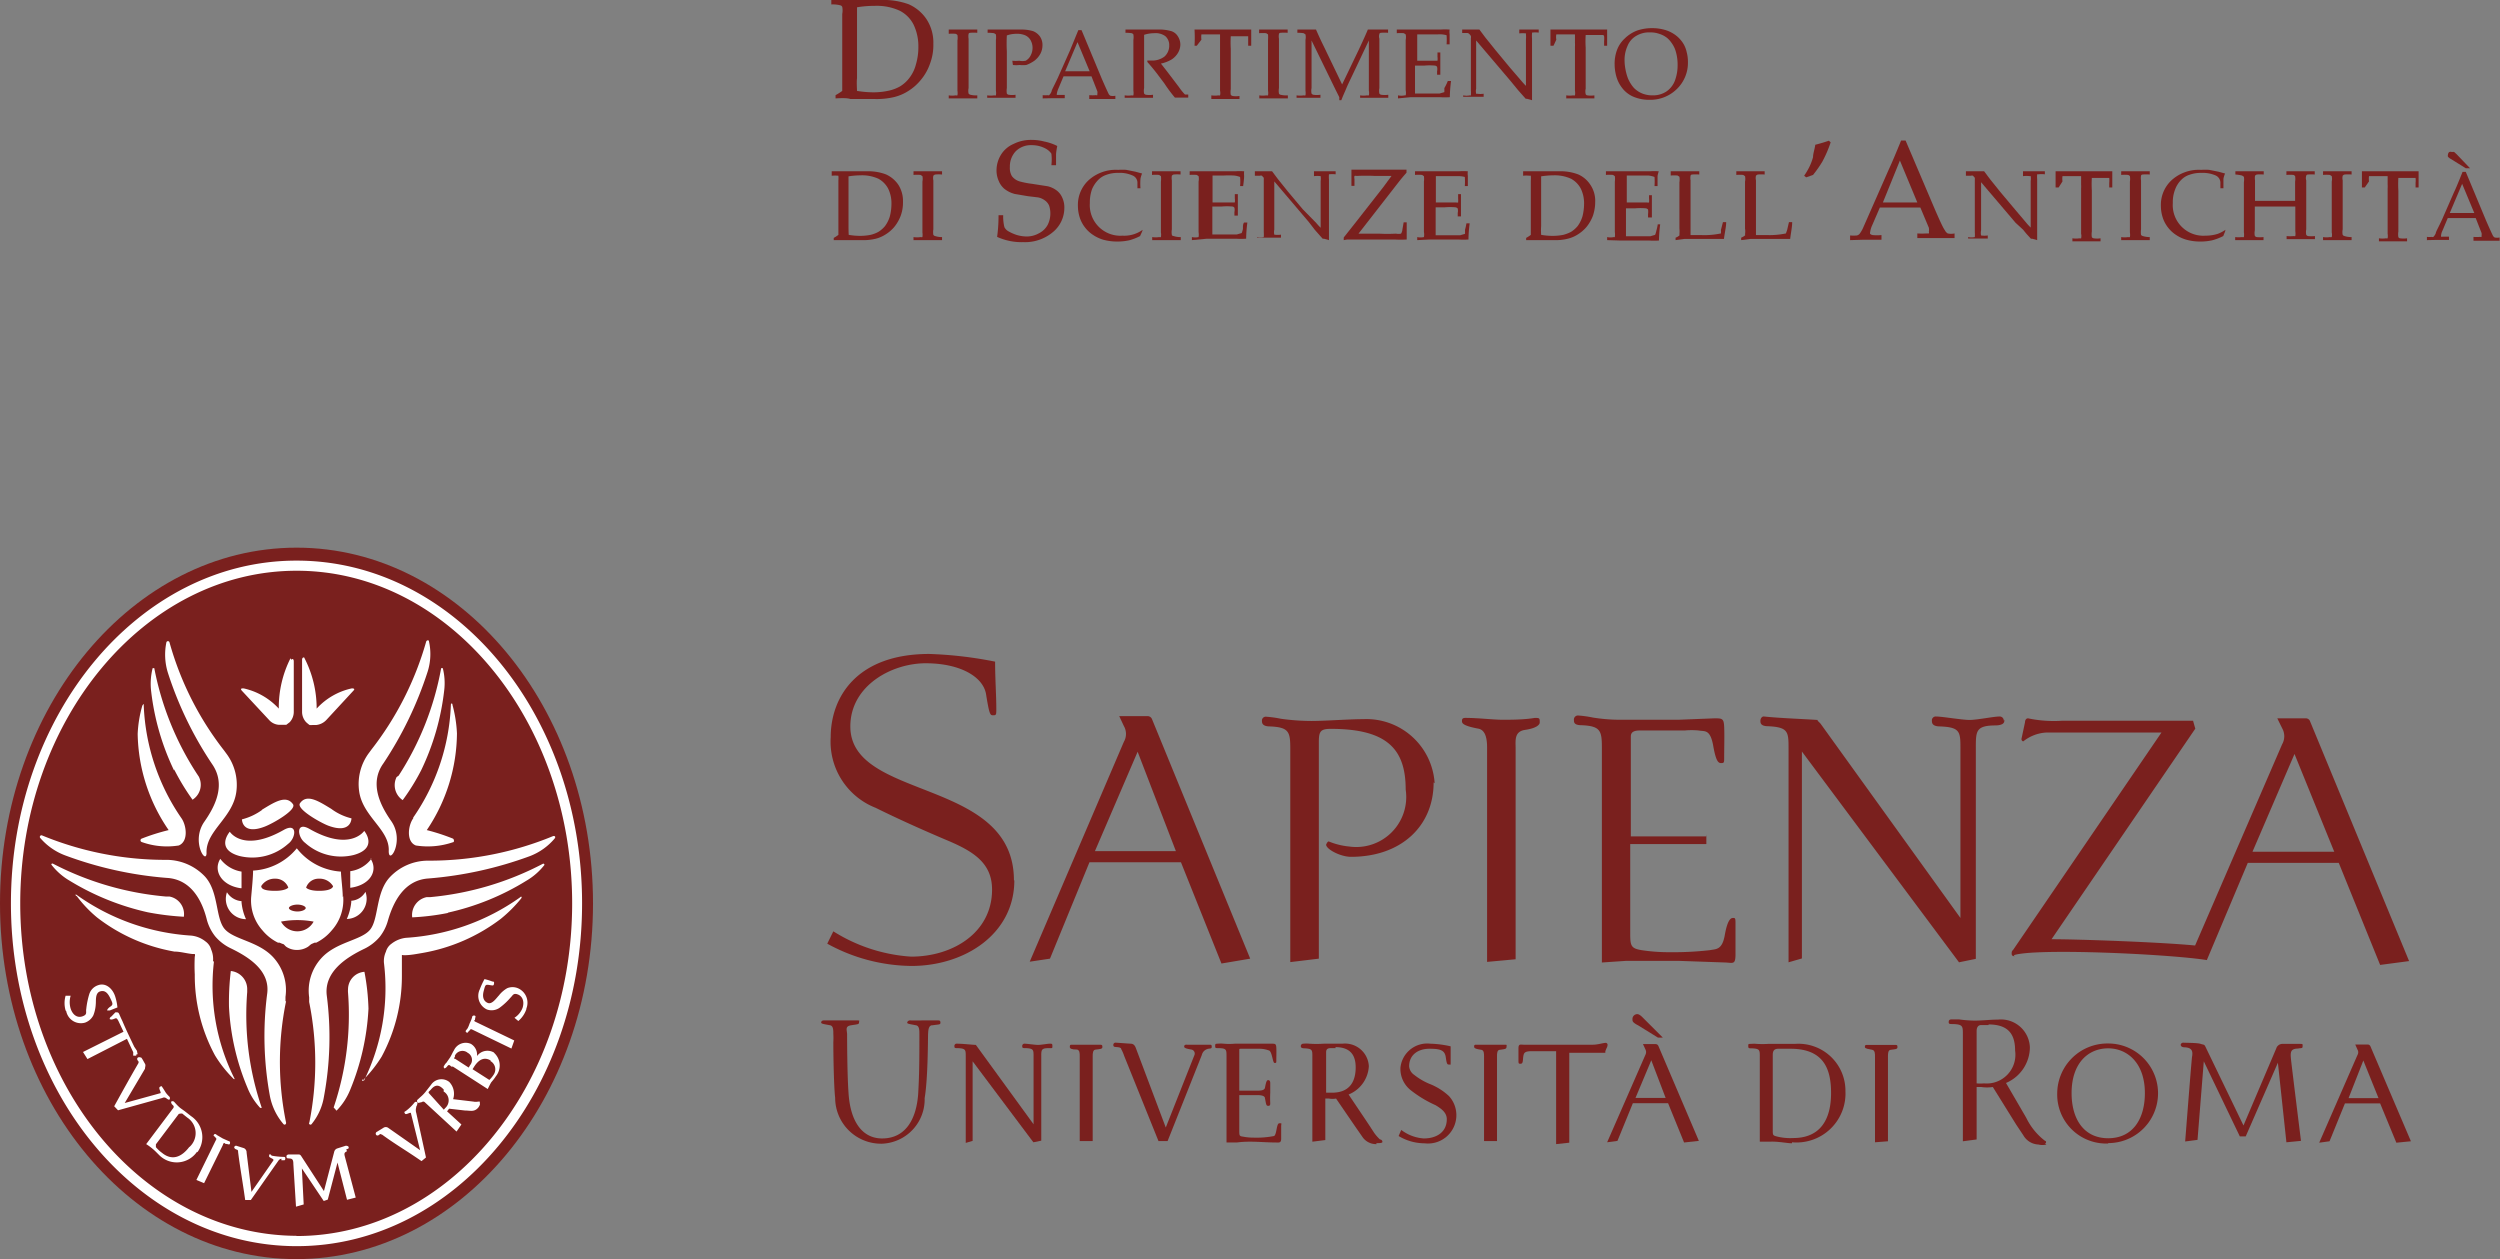 <svg xmlns="http://www.w3.org/2000/svg" viewBox="0 0 123.48 62.19"><rect x="0" y="0" width="123.48" height="62.19" fill="#808080" stroke="none"/><defs><style>.cls-1,.cls-2{fill:#7a201e;}.cls-2,.cls-3{fill-rule:evenodd;}.cls-3{fill:#fff;}</style></defs><title>Risorsa 24</title><g id="Livello_2" data-name="Livello 2"><g id="Livello_1-2" data-name="Livello 1"><path class="cls-1" d="M50.1,43.48c0,2.66-2.46,4.23-5.08,4.23a8.78,8.78,0,0,1-4.16-1.1l.3-.61A8.18,8.18,0,0,0,45,47.25c2.07,0,4-1.19,4-3.31,0-1.37-1-1.93-2.35-2.49-1.08-.46-2.29-1-3.4-1.55a3.51,3.51,0,0,1-2.22-3.49c0-1.95,1.26-4.11,4.87-4.11a19.71,19.71,0,0,1,3.25.38c0,.83.06,1.68.06,2.33,0,.28,0,.32-.15.32s-.19,0-.36-1.06c-.15-.83-1.24-1.5-2.95-1.51S42,33.87,42,35.88c0,3.68,8.08,2.52,8.08,7.6m8-1.44h-4l2.11-4.91Zm3.67,5.31L56.9,35.52a.24.24,0,0,0-.21-.15H55.28l.23.49a.78.78,0,0,1,0,.78L50.86,47.5l1-.15,1.95-4.76h4.52l2,5Zm9.06-8.71c0,2.18-1.62,3.68-4.08,3.68-.53,0-1.23-.38-1.23-.6,0,0,.06-.16.13-.16a3.48,3.48,0,0,0,1,.25A2.47,2.47,0,0,0,69.43,39c0-1.94-.85-3-3.69-3-.51,0-.6.11-.6.65v10.7l-1.41.17V37c0-.84-.05-1.08-1-1.12-.38,0-.4-.17-.4-.27a.19.19,0,0,1,.21-.21,5.49,5.49,0,0,1,.72.1,11,11,0,0,0,1.5.11c.72,0,1.86-.09,2.58-.09a3.38,3.38,0,0,1,3.52,3.17m5.19-3c0,.11-.17.28-.72.36s-.47.53-.47.93V47.38l-1.41.13V36.92c0-.42-.07-.86-.43-.93-.7-.13-.81-.25-.81-.36s0-.19.26-.17c.51,0,1.32.09,1.73.09s1.08,0,1.6-.09c.21,0,.25,0,.25.17m8.23,5.59,0,.47H80.52V46c0,.69,0,.84.56.93a8.69,8.69,0,0,0,1.38.1,15.75,15.75,0,0,0,2-.1c.3-.06.6,0,.73-.74s.29-.85.4-.85.13,0,.13.25c0,.45,0,1,0,1.53s-.11.44-.49.42l-2.29-.08c-.66,0-2.09,0-2.64,0l-1.18.08V36.94c0-.84-.06-1.08-1-1.12-.38,0-.38-.15-.38-.25a.2.2,0,0,1,.21-.23,5.49,5.49,0,0,1,.72.1,8.41,8.41,0,0,0,1.41.11c.56,0,2.16,0,2.82,0l1.77-.07c.39,0,.47,0,.49.41s0,1.1,0,1.54c0,.21,0,.26-.13.26s-.26,0-.41-.85-.43-.7-.72-.76a3.65,3.65,0,0,0-.69,0H81c-.32,0-.45.09-.45.3v4.93h3.74ZM99,35.55c0,.11,0,.26-.41.28-1,0-1,.27-1,1.12V47.36l-.83.17L89,37.12h0V47.34l-.66.19V37c0-.85,0-1.08-1-1.13-.39,0-.39-.17-.39-.27s.07-.23.19-.21c.73.08,2.09.13,2.63.17,0,.06.11.12.17.21l6.89,9.57V37c0-.85,0-1.08-1-1.12-.39,0-.41-.17-.41-.28a.19.19,0,0,1,.21-.21c.3,0,1.28.17,1.65.17s1.19-.17,1.47-.17a.2.2,0,0,1,.22.21m.54,11.63q-.15,0-.15-.12c0-.09,0-.13.07-.19l7.33-10.74h-5.67a2,2,0,0,0-1.16.44.12.12,0,0,1-.08-.15l.17-.8c0-.11.06-.19.15-.19a6.13,6.13,0,0,0,1.66.12h6.49l.11.39-7.1,10.4c1.29,0,5.32.14,7.09.31l4.3-9.94a.8.8,0,0,0,0-.79l-.24-.49h1.41a.22.22,0,0,1,.21.15l4.89,11.84-1.43.19-2.23-5.5-2-4.92-2.11,4.91L109,47.42c-1.89-.3-8.48-.6-9.54-.24m11.17-5.11h5v.55h-5Z"/><path class="cls-1" d="M88.51,56.47c-.22,0-.7-.1-1.08-.08l-.51,0V52.19c0-.32,0-.39-.37-.41-.17,0-.2,0-.2-.11s0-.11.13-.11a1.45,1.45,0,0,1,.29,0,4.6,4.6,0,0,0,.56,0l.51,0h.81a2.32,2.32,0,0,1,2.5,2.33,2.42,2.42,0,0,1-2.64,2.53m-.05-4.62h-.62c-.19,0-.28.08-.28.3v3.7c0,.26,0,.28.19.33a2.73,2.73,0,0,0,.82.08c1.35,0,1.87-.93,1.87-2.22,0-1.12-.31-2.19-2-2.19"/><path class="cls-1" d="M93.4,51.85c-.15,0-.15.2-.15.33v4.19l-.64.05V52.18c0-.14,0-.3-.14-.33s-.36-.05-.36-.13,0-.12.15-.11l.68,0,.64,0c.11,0,.14,0,.14.11s-.11.1-.32.13"/><path class="cls-1" d="M101.08,56.53a.81.81,0,0,1-.4,0,.9.9,0,0,1-.74-.45l-.36-.54-1.15-1.85a1.91,1.91,0,0,1-.57,0h-.23v2.59l-.68.09V51.09c0-.4,0-.49-.47-.51-.19,0-.23,0-.23-.1s.06-.13.14-.13l.37,0a5.9,5.9,0,0,0,.78.06c.38,0,.77-.05,1.15-.05a1.43,1.43,0,0,1,1.57,1.38,1.93,1.93,0,0,1-1.18,1.75l1,1.72a3.16,3.16,0,0,0,.93,1.14c.06,0,.07.1,0,.14Zm-2.86-5.9h-.37c-.14,0-.22.11-.22.29v2.59a1.86,1.86,0,0,0,.36,0,1.42,1.42,0,0,0,1.54-1.62c0-.78-.31-1.29-1.31-1.29"/><path class="cls-1" d="M104.13,56.48A2.42,2.42,0,0,1,101.61,54a2.48,2.48,0,0,1,2.52-2.46,2.46,2.46,0,1,1,0,4.92m0-4.68c-1,0-1.81.74-1.81,2.21,0,1.29.61,2.23,1.81,2.23s1.81-.94,1.81-2.23c0-1.5-.88-2.21-1.81-2.21"/><path class="cls-1" d="M113.53,51.79c-.41,0-.41.18-.37.56s.49,4,.49,4l-.72.07-.42-3.93-1.59,3.64-.29,0-1.78-3.71-.31,3.88-.61.08c.38-4.86.33-4.06.35-4.25s0-.38-.36-.4c-.18,0-.21-.08-.21-.13s.07-.11.14-.1.68,0,.85.06.17,0,.26.2l1.85,3.83,1.62-3.81a.32.32,0,0,1,.29-.22c.18,0,.65,0,.84,0s.17,0,.17.1,0,.11-.2.12"/><path class="cls-1" d="M118.36,56.44l-.8-1.94h-1.74l-.76,1.87-.51.07,1.89-4.33a.26.26,0,0,0,0-.27l-.11-.25h.62a.15.15,0,0,1,.13.09l2,4.69Zm-1.63-4.06L116,54.24h1.48Z"/><path class="cls-1" d="M46.05,50.64c-.2,0-.2.28-.21.43s0,2.18-.17,3.17a2.19,2.19,0,0,1-2.12,2.25,2.27,2.27,0,0,1-2.3-2.27c-.06-.49-.09-2-.09-2.74a3.65,3.65,0,0,0,0-.41c0-.19,0-.4-.16-.43-.39-.07-.44-.08-.44-.14s.06-.11.16-.1c.26,0,.6,0,.81,0s.48,0,.73,0,.17,0,.17.1-.08.09-.39.14-.21.22-.2.43c0,0,0,1.94.07,2.9.09,1.49.72,2.26,1.66,2.26,1.16,0,1.69-.95,1.78-2.19.06-1,.06-1.88.06-2.78v-.19c0-.19,0-.4-.17-.43-.38-.07-.43-.08-.43-.13s.06-.12.17-.11.51,0,.71,0,.34,0,.6,0c.11,0,.16,0,.16.11s-.07.08-.38.13"/><path class="cls-1" d="M51.79,51.77c-.36,0-.36.09-.36.41v4.16l-.39.08-3-4v3.93l-.34.1V52.18c0-.32,0-.39-.37-.41-.17,0-.19,0-.19-.1a.11.11,0,0,1,.13-.12c.28,0,.7.05.93.06l2.85,3.92V52.18c0-.32,0-.39-.36-.41-.17,0-.2,0-.2-.1a.11.11,0,0,1,.12-.12c.12,0,.51.06.66.06s.47-.06.58-.06.13,0,.13.12,0,.1-.21.1"/><path class="cls-1" d="M54.13,51.84c-.16,0-.16.2-.16.33v4.19l-.64,0V52.17c0-.14,0-.3-.13-.33-.28,0-.36-.05-.36-.13s0-.12.14-.11l.69,0,.63,0c.11,0,.15,0,.15.11s-.11.1-.32.13"/><path class="cls-1" d="M59.65,51.81a.4.4,0,0,0-.29.3l-1.69,4.25-.45,0-1.7-4.22a1.83,1.83,0,0,0-.14-.32c0-.06-.08-.09-.19-.1s-.2,0-.2-.1a.11.11,0,0,1,.13-.12l.72.05c.19,0,.24.15.29.29l1.45,3.85L59,52.1a.2.2,0,0,0-.15-.26c-.32-.05-.36-.1-.36-.14s0-.11.14-.1l.58,0,.49,0c.12,0,.15,0,.15.1s-.05.08-.23.11"/><path class="cls-1" d="M63.28,56.23c0,.2-.07.21-.24.2-.65,0-1.3-.09-1.95,0l-.51,0V52.18c0-.33,0-.4-.37-.41-.17,0-.19,0-.19-.1s0-.12.13-.12a1.45,1.45,0,0,1,.29,0,3.09,3.09,0,0,0,.55,0c.61,0,1.21,0,1.82,0,.17,0,.22,0,.23.2s0,.44,0,.6,0,.15-.09.15-.11-.52-.26-.61a1.35,1.35,0,0,0-.49-.09h-.86c-.13,0-.13,0-.13.07v2h.9c.11,0,.35,0,.37-.15.06-.31.09-.37.16-.37s.1.06.1.14,0,.34,0,.49a5,5,0,0,0,0,.5c0,.08,0,.14-.1.14s-.1-.06-.16-.37c0-.14-.23-.16-.37-.16h-.9v1.73c0,.26,0,.3.18.32a2.68,2.68,0,0,0,.54.05,4.46,4.46,0,0,0,1-.08c.14-.09.11-.63.26-.63s.09,0,.09.14,0,.38,0,.6"/><path class="cls-1" d="M68,56.51a.81.81,0,0,1-.71-.36l-.3-.43-1-1.46a1,1,0,0,1-.35,0h-.18v2.05l-.64.08V52.18c0-.31,0-.38-.37-.4-.17,0-.2-.05-.2-.1a.12.12,0,0,1,.13-.13,1.45,1.45,0,0,1,.29,0,5.23,5.23,0,0,0,.71,0c.3,0,.61,0,.92,0a1.18,1.18,0,0,1,1.31,1.11,1.6,1.6,0,0,1-1,1.4c1.08,1.61.85,1.26,1.26,1.89a2.14,2.14,0,0,0,.29.33c.06,0,.12.05.12.12s-.19.06-.31.06m-2-4.69h-.25c-.17,0-.22.08-.22.2v2l.29,0c1,0,1.17-.72,1.17-1.25s-.2-1-1-1"/><path class="cls-1" d="M70.32,56.47a2.5,2.5,0,0,1-1.24-.36l.13-.3a2.07,2.07,0,0,0,1.11.42c.65,0,1.14-.32,1.14-.95,0-.34-.29-.53-.55-.69a5.77,5.77,0,0,1-1.24-.75,1.34,1.34,0,0,1-.5-1.1,1.33,1.33,0,0,1,1.48-1.19,5,5,0,0,1,1,.13c0,.29,0,.56,0,.76s0,.14-.08.14-.11,0-.16-.36-.29-.42-.81-.42-1,.27-1,.87a.57.57,0,0,0,.25.42,3.18,3.18,0,0,0,.82.47,3,3,0,0,1,.9.58,1.4,1.4,0,0,1-1.21,2.33"/><path class="cls-1" d="M74.09,51.85c-.15,0-.15.19-.15.33v4.18l-.64,0V52.18c0-.14,0-.31-.14-.33s-.35-.05-.35-.14,0-.12.14-.11l.69,0c.16,0,.43,0,.63,0s.14,0,.14.11-.1.11-.32.14"/><path class="cls-1" d="M79.29,52l-.27,0H77.51v4.44l-.65.07V51.92c-.4,0-1.19,0-1.19,0-.35,0-.4.07-.43.25s0,.37-.13.37h0c-.09,0-.11,0-.11-.14s0-.39,0-.61.07-.2.24-.19l.71,0c.9,0,1.83,0,2.73,0,.24,0,.5-.09.62-.09a.09.09,0,0,1,.1.09c0,.12-.05.14-.11.33"/><path class="cls-2" d="M81.89,51.25h.24l-1-1c-.11-.11-.19-.16-.26-.16a.24.24,0,0,0-.24.25c0,.1,0,.16.29.31Zm-.33,1.12-.78,1.86h1.49Zm1.62,4.06-.79-1.94H80.65l-.76,1.86-.51.07,1.89-4.32a.29.29,0,0,0,0-.27l-.12-.26h.63a.15.15,0,0,1,.13.09l2,4.69Z"/><path class="cls-2" d="M14.65,27.05C6.57,27.05,0,34.93,0,44.62S6.56,62.19,14.64,62.19s14.65-7.88,14.65-17.57S22.72,27.05,14.65,27.05"/><path class="cls-3" d="M14.92,32.67c0,.55,0,2,0,2.48a.75.75,0,0,0,.2.52,1.77,1.77,0,0,0,.17.14.58.58,0,0,0,.14,0h.18a.8.8,0,0,0,.51-.25l1.34-1.45c.09-.09,0-.11-.08-.11a3.29,3.29,0,0,0-1.74,1,5.41,5.41,0,0,0-.6-2.49c0-.06-.12-.06-.12.08m-.57-.08a5.39,5.39,0,0,0-.58,2.49,3.33,3.33,0,0,0-1.74-1c-.08,0-.18,0-.09.11l1.35,1.45a.71.71,0,0,0,.49.24H14l.14,0,.17-.13a.75.75,0,0,0,.2-.53V32.67c0-.14-.08-.14-.13-.08M9.08,45.28a.88.88,0,0,0-.72-1l-.18,0A14.92,14.92,0,0,1,2.6,42.65s-.08,0-.06.06a3.13,3.13,0,0,0,.9.79A12.7,12.7,0,0,0,7.3,45.06a13.31,13.31,0,0,0,1.78.22m1.44,2.22a1.19,1.19,0,0,0-.09-.6.72.72,0,0,0-.28-.4,1.33,1.33,0,0,0-.72-.29,10.9,10.9,0,0,1-5.63-2c-.08-.06-.11,0,0,.06a6.1,6.1,0,0,0,1,1.05A8.68,8.68,0,0,0,8.61,47c.29,0,.59.09.89.12.07,0,.11,0,.12,0a.18.18,0,0,1,0,.13,8.51,8.51,0,0,0,0,.88,8.29,8.29,0,0,0,1,4,6,6,0,0,0,.88,1.12c.07.08.11.06.07,0a10.26,10.26,0,0,1-1-5.78M12.21,49c0-.06,0-.12,0-.17a.9.9,0,0,0-.81-.87h0a12.89,12.89,0,0,0-.09,1.76,11.81,11.81,0,0,0,.91,4,3.19,3.19,0,0,0,.63,1s.09,0,.08,0A14.16,14.16,0,0,1,12.21,49m1.89.46,0-.22a2.39,2.39,0,0,0-.57-1.92c-.73-.83-1.94-.89-2.42-1.42s-.29-1.86-1-2.62a2.64,2.64,0,0,0-1.84-.81h-.2a16,16,0,0,1-6-1.21.08.08,0,0,0-.09.12,3,3,0,0,0,1.24.87,18.55,18.55,0,0,0,5,1.11c1.23.06,1.77,1.14,2,2.08a2.28,2.28,0,0,0,.41.81,2.32,2.32,0,0,0,.75.58c.89.43,2,1.11,1.81,2.3a16.38,16.38,0,0,0,.14,5A3,3,0,0,0,14,55.52c.07.07.14,0,.13-.07a14.9,14.9,0,0,1,0-6M8.33,41A10.36,10.36,0,0,0,7,41.42a.09.09,0,0,0,0,.17,3.7,3.7,0,0,0,1.83.17c.49-.2.38-1,.13-1.35a10.53,10.53,0,0,1-1.86-5.56c0-.1,0-.1-.07,0a5.94,5.94,0,0,0-.23,1.4A8.61,8.61,0,0,0,8.33,41m.27-3a11.3,11.3,0,0,0,.91,1.5.88.88,0,0,0,.31-1.14l-.1-.15A14.6,14.6,0,0,1,7.62,33s-.06,0-.08,0a3.14,3.14,0,0,0-.07,1.18A12.24,12.24,0,0,0,8.6,38.06m1.87-.33c.7,1,.18,2.06-.38,2.86-.69,1,.15,2.21.11,1.49,0-1.06,1.29-1.69,1.47-2.95a2.57,2.57,0,0,0-.49-1.91l-.11-.15a15.35,15.35,0,0,1-2.7-5.35.08.08,0,0,0-.15,0,3,3,0,0,0,.07,1.5,17.92,17.92,0,0,0,2.18,4.51m9.94,2.69c-.25.34-.36,1.15.13,1.34a3.81,3.81,0,0,0,1.83-.16c.08,0,.06-.15,0-.18A10.12,10.12,0,0,0,21.08,41a8.64,8.64,0,0,0,1.49-4.78,6.49,6.49,0,0,0-.22-1.4c0-.1-.08-.1-.08,0a10.47,10.47,0,0,1-1.86,5.56m-.82-2a.89.89,0,0,0,.3,1.14,10.85,10.85,0,0,0,.92-1.49,12.28,12.28,0,0,0,1.13-3.93A3,3,0,0,0,21.87,33s-.07,0-.08,0a14.49,14.49,0,0,1-2.1,5.31Zm-.39,3.66c0,.72.81-.51.12-1.49-.56-.8-1.08-1.88-.38-2.85a18.28,18.28,0,0,0,2.18-4.52,2.88,2.88,0,0,0,.07-1.49c0-.1-.12-.07-.14,0a15.59,15.59,0,0,1-2.71,5.34l-.11.15a2.57,2.57,0,0,0-.49,1.91c.18,1.26,1.52,1.89,1.46,2.95m-4.56,19C7.13,61,1,53.67,1,44.62S7.14,28.19,14.65,28.19s13.61,7.38,13.61,16.43S22.15,61.05,14.64,61.05m0-33.36C6.87,27.69.54,35.28.54,44.62s6.32,16.92,14.1,16.93S28.75,54,28.75,44.62s-6.32-16.93-14.1-16.93M11.93,44.51a.93.93,0,0,1-.72-.44,1,1,0,0,0,.94,1.33,2.61,2.61,0,0,1-.22-.83Zm0-.64c0-.26,0-.58,0-.82a1.64,1.64,0,0,1-1.05-.63c-.36.58.05,1.31,1,1.45m5.47.69a2.76,2.76,0,0,1-.22.83,1,1,0,0,0,.92-1.34.87.87,0,0,1-.7.44Zm1-2.15a1.57,1.57,0,0,1-1.05.62c0,.25,0,.56,0,.82,1-.13,1.39-.86,1-1.44m-3-1.46c2,1.13,2.69.09,2.69.09s.72.85-.52,1.19a2.65,2.65,0,0,1-2.4-.6c-.39-.29-.47-1.09.23-.68m1.06-1a2.75,2.75,0,0,0,1,.47s0,.79-1.15.36c-.39-.15-1.6-.83-1.39-1.11.34-.48.93-.09,1.54.28M14,41c-2,1.13-2.65.08-2.65.08s-.75.86.48,1.2a2.65,2.65,0,0,0,2.4-.6c.4-.29.48-1.09-.23-.68m-1.05-1a2.91,2.91,0,0,1-1,.47s0,.79,1.12.36c.4-.15,1.6-.83,1.4-1.11-.34-.48-.93-.09-1.54.28m4,4.31c0-.34-.08-.94-.09-1.26a3,3,0,0,1-2.18-1.15A3,3,0,0,1,12.5,43c0,.32-.06.92-.09,1.26a2.21,2.21,0,0,0,.56,1.7,2.33,2.33,0,0,0,.76.6l.08,0,.14.06c.08,0,.12.1.2.15a.93.93,0,0,0,.52.15,1,1,0,0,0,.53-.15c.08-.05.12-.11.2-.15l.14-.06.08,0a2.33,2.33,0,0,0,.76-.6,2.25,2.25,0,0,0,.57-1.7M15.76,44c-.53,0-.64-.16-.64-.16a.65.65,0,0,1,.64-.44.77.77,0,0,1,.69.37s0,.23-.69.23m-1.07,2a.92.92,0,0,1-.81-.48,4.36,4.36,0,0,1,1.61,0,.91.91,0,0,1-.8.48m-1.1-2c-.71,0-.67-.18-.69-.23a.78.78,0,0,1,.7-.37.67.67,0,0,1,.64.44s-.12.16-.65.16m1.1.68c.23,0,.41.09.41.17s-.18.17-.41.17-.42-.09-.42-.17.19-.17.42-.17m7.42.4A12.45,12.45,0,0,0,26,43.5a3.13,3.13,0,0,0,.9-.79,0,0,0,0,0-.06-.06,14.92,14.92,0,0,1-5.58,1.66l-.18,0a.9.9,0,0,0-.72,1,11.86,11.86,0,0,0,1.78-.22m-4.24,8.22c-.05.09,0,.11.07,0a6.39,6.39,0,0,0,.88-1.12,8.38,8.38,0,0,0,1-4c0-.29,0-.59,0-.88,0-.06,0-.11,0-.13s.05,0,.12,0c.3,0,.59-.06.89-.11a8.91,8.91,0,0,0,3.88-1.69,6.93,6.93,0,0,0,1-1c.06-.09,0-.12-.05-.06a10.89,10.89,0,0,1-5.63,2,1.41,1.41,0,0,0-.72.29.72.72,0,0,0-.28.4,1.09,1.09,0,0,0-.09.6,10.34,10.34,0,0,1-1,5.78m-1.38,1.43s0,.07.07,0a3.17,3.17,0,0,0,.64-1,12.09,12.09,0,0,0,.9-4A11.28,11.28,0,0,0,18,48h0a.87.87,0,0,0-.81.86,1,1,0,0,0,0,.17,14.32,14.32,0,0,1-.71,5.67m-1.21.74a.07.07,0,0,0,.13.07A2.86,2.86,0,0,0,16,54.17a16,16,0,0,0,.14-5C16,48,17.1,47.29,18,46.86a2.32,2.32,0,0,0,.75-.58,2.28,2.28,0,0,0,.41-.81c.27-.94.81-2,2-2.08a18.82,18.82,0,0,0,5-1.1,3,3,0,0,0,1.24-.88c.06-.08,0-.14-.09-.11a16,16,0,0,1-6,1.21h-.2a2.59,2.59,0,0,0-1.84.8c-.73.76-.55,2.09-1,2.62s-1.69.59-2.42,1.42a2.38,2.38,0,0,0-.58,1.91l0,.23a15.09,15.09,0,0,1,0,6m8.43-1.08s-.05,0-.08,0a.63.63,0,0,1-.24,0l-1-.12a.84.84,0,0,0-.19-.85.62.62,0,0,0-.9.14l-.29.37a2,2,0,0,1-.25.25l-.12.11a.09.09,0,0,0,0,.14c.05.05.09,0,.15,0s.12-.09.21,0l1.56,1.44.24-.35-.71-.65,0,0a1.13,1.13,0,0,0,.1-.13l.78.09c.26,0,.46.09.66-.14.05-.06.11-.18.08-.2m-1.79-.6a.51.51,0,0,1,.08.82l-.07.08L21.19,54a.06.06,0,0,1,0-.09l.09-.09c.24-.29.43-.23.64,0M3.24,49.91a1.32,1.32,0,0,1,0-.73l.25,0a1.12,1.12,0,0,0,0,.64c.1.3.32.47.58.38s.16-.2.19-.36a3.89,3.89,0,0,1,.15-.74.68.68,0,0,1,.44-.44c.36-.13.71.15.84.56a2.52,2.52,0,0,1,.11.54l-.38.15s-.1,0-.12,0,0-.09.15-.19.12-.16,0-.41-.26-.42-.51-.34-.19.47-.21.63a1.75,1.75,0,0,1-.12.55.74.74,0,0,1-.41.36.74.74,0,0,1-.93-.57m3.47,2.2H6.58l0-.17-.31-.66-1.95,1-.22-.35,2-1-.25-.53c-.1-.2-.13-.13-.26-.09s-.13,0-.16,0,0-.1.07-.13L5.7,50c.12,0,.15,0,.19.09s.08.19.15.33c.18.43.39.86.59,1.28l.14.21a.21.21,0,0,1,0,.06.09.09,0,0,1,0,.12H6.71m1.48,2.14a.17.17,0,0,0-.17,0l-2.19.61-.19-.2c.47-.85.78-1.41,1.18-2.1,0,0,.06-.08,0-.14s-.06-.14,0-.17.1,0,.14,0,.15.23.2.31,0,.17,0,.25l-1,1.69L7.9,54c.12,0-.11-.25,0-.32s.09,0,.14.05l.15.24a1.45,1.45,0,0,0,.17.19.11.11,0,0,1,0,.16s-.06,0-.15-.08m1.54,2.67a1.25,1.25,0,0,0-.31-1.78l-.32-.25-.21-.15a1.88,1.88,0,0,1-.2-.19l-.11-.12a.11.11,0,0,0-.15,0s0,.09.07.15.09.11,0,.21l-1.3,1.73a2.84,2.84,0,0,1,.47.37l.18.18a1.22,1.22,0,0,0,1.86-.17m-.38-.24c-.38.5-.85.7-1.35.29a1.68,1.68,0,0,1-.3-.28c0-.06,0-.06,0-.14l1.13-1.5C8.9,55,8.93,55,9,55l.25.2a.92.92,0,0,1,.11,1.45m1.74-.19c-.05,0-.07,0-.09.09l-.93,1.89-.38-.16.94-1.92c.07-.13.06-.1,0-.18s-.11-.06-.08-.12.08-.07.15,0l.29.17.29.13c.07,0,.09.08.06.14s-.08,0-.21,0m2.76.73a.24.24,0,0,0-.15.1l-1.36,1.94-.28,0c-.14-1-.25-1.57-.35-2.37,0-.06,0-.1-.07-.12s-.13-.07-.12-.12a.09.09,0,0,1,.13-.06l.35.11a.23.23,0,0,1,.13.22l.24,1.94,1.08-1.55c.06-.1-.24-.12-.21-.24s.06-.07.13,0a3.55,3.55,0,0,0,.57.06c.07,0,.11,0,.1.1s-.06.06-.19.07m3.24-.45c-.14.07-.15.11-.1.29l.53,2-.43.11-.47-1.84-.48,1.83-.2.07-1.08-1.61L15,59.49l-.38.11-.13-2.1c0-.22-.05-.27-.18-.28s-.15,0-.16-.09.07-.1.1-.11h.47c.07,0,.11,0,.17.1L16,58.83l.51-1.95a.23.23,0,0,1,.16-.16l.41-.13s.13,0,.14.07,0,.07-.12.11m3.46-2.08a.46.46,0,0,0,0,.28l.48,2.2-.22.18c-.78-.54-1.31-.84-1.95-1.31-.05,0-.07-.06-.13,0s-.14.06-.17,0a.1.1,0,0,1,.05-.14l.31-.19a.21.21,0,0,1,.25,0l1.57,1.1L20.3,55c0-.12-.24.1-.3,0s0-.09.05-.13a2.32,2.32,0,0,0,.42-.41.09.09,0,0,1,.15,0s0,.11-.07.22M24.42,52a.64.64,0,0,0-.86.16.62.62,0,0,0-.3-.6.64.64,0,0,0-.84.32c-.07.11-.12.24-.19.35l-.18.26a.41.41,0,0,0-.1.13.1.1,0,0,0,0,.15s.06,0,.13-.09.1-.11.21,0l.08,0,1.72,1.11s.14-.29.18-.34.14-.16.22-.29a.84.84,0,0,0-.1-1.17m-1.31,0a.4.4,0,0,1,.14.62l-.07.12-.68-.44c-.05,0-.07,0,0-.09l0-.06a.41.41,0,0,1,.62-.15m1.12.41a.47.47,0,0,1,.18.67,1.44,1.44,0,0,1-.22.27s0,0,0,0l-.83-.53.07-.11c.27-.43.56-.49.84-.31m-.83-2c0,.06.05.07.09.09l1.89.91-.14.4-1.92-.93c-.12-.06-.1,0-.17.06s-.06.11-.12.08-.07-.08,0-.15.12-.23.15-.31a1.7,1.7,0,0,0,.12-.3c0-.07.08-.1.14-.07s0,.08,0,.22M26,49.84a1.31,1.31,0,0,1-.4.59l-.19-.16a1,1,0,0,0,.4-.49c.1-.31,0-.57-.23-.66s-.25.05-.37.16a3.17,3.17,0,0,1-.54.5.69.69,0,0,1-.62.08.74.74,0,0,1-.35-1,3.94,3.94,0,0,1,.23-.5,2.66,2.66,0,0,1,.39.12c.05,0,.1,0,.08.11s-.05.09-.24.06-.19,0-.27.3,0,.51.21.59.43-.26.54-.37a1.42,1.42,0,0,1,.41-.36.69.69,0,0,1,.53,0,.78.78,0,0,1,.42,1"/><path class="cls-1" d="M41.27,4.86V4.7a2.75,2.75,0,0,0,.33-.21c0-.15,0-.37,0-.64,0-.47,0-.8,0-1V1.48c0-.23,0-.49,0-.79a.93.93,0,0,0,0-.35.16.16,0,0,0-.07-.07,1.46,1.46,0,0,0-.47-.05V0l.89,0,.8,0h.78a3.61,3.61,0,0,1,1.35.21,2.06,2.06,0,0,1,.87.72,2.1,2.1,0,0,1,.35,1.23,2.61,2.61,0,0,1-.17,1,2.54,2.54,0,0,1-.45.79,2.52,2.52,0,0,1-.61.54,2.33,2.33,0,0,1-.69.3,3.72,3.72,0,0,1-1,.1H42C41.86,4.84,41.62,4.84,41.27,4.86Zm1.06-.37a5.07,5.07,0,0,0,.8.07,3.48,3.48,0,0,0,.76-.08,2,2,0,0,0,.56-.21,1.66,1.66,0,0,0,.45-.4,1.86,1.86,0,0,0,.34-.69,3,3,0,0,0,.12-.86,2.47,2.47,0,0,0-.23-1.09,1.56,1.56,0,0,0-.69-.7A2.7,2.7,0,0,0,43.19.29a5.07,5.07,0,0,0-.86.07c0,.11,0,.31,0,.59V3.87C42.31,4,42.32,4.24,42.33,4.49Z"/><path class="cls-1" d="M48.27,4.71v.15l-.67,0-.74,0V4.71a1.06,1.06,0,0,0,.34,0,.19.19,0,0,0,.09,0,.67.67,0,0,0,0-.23V2a.82.82,0,0,0,0-.27.23.23,0,0,0-.09-.06,1.84,1.84,0,0,0-.34,0V1.46l.7,0,.71,0v.16a2,2,0,0,0-.35,0s-.07,0-.08.06a.67.67,0,0,0,0,.23s0,.26,0,.68V3.72c0,.21,0,.43,0,.63a.67.67,0,0,0,0,.27.15.15,0,0,0,.09.06A1.14,1.14,0,0,0,48.27,4.71Z"/><path class="cls-1" d="M48.78,1.62V1.46l.76,0h.89a1.93,1.93,0,0,1,.6.08.76.76,0,0,1,.34.27.74.74,0,0,1,.12.42.92.92,0,0,1-.1.42,1.1,1.1,0,0,1-.3.35,1.71,1.71,0,0,1-.4.21,1.66,1.66,0,0,1-.33,0,1.35,1.35,0,0,1-.33,0L50,3a1.69,1.69,0,0,0,.34,0A.81.81,0,0,0,50.66,3a.6.6,0,0,0,.25-.27A.8.8,0,0,0,51,2.34.78.78,0,0,0,50.91,2a.57.57,0,0,0-.26-.25,1,1,0,0,0-.44-.08,1.42,1.42,0,0,0-.48.08,7.42,7.42,0,0,0,0,.79V3.72c0,.21,0,.43,0,.63a.82.82,0,0,0,0,.27.12.12,0,0,0,.09.06,1.06,1.06,0,0,0,.34,0v.15l-.65,0-.75,0V4.71a1.19,1.19,0,0,0,.35,0,.12.12,0,0,0,.08,0,.67.67,0,0,0,0-.23s0-.26,0-.68V2.61c0-.22,0-.43,0-.64a1,1,0,0,0,0-.27l-.09-.06A2,2,0,0,0,48.78,1.62Z"/><path class="cls-1" d="M51.5,4.86V4.7a1,1,0,0,0,.24,0,.1.1,0,0,0,.08,0,.5.5,0,0,0,.12-.19c0-.06.13-.28.31-.67l.6-1.35.41-1h.16l1,2.4c.17.39.28.63.33.73a.22.22,0,0,0,.1.11.62.62,0,0,0,.24,0v.16l-.52,0-.77,0V4.7a1.78,1.78,0,0,0,.33,0,.09.09,0,0,0,.07,0s0,0,0-.06a.39.39,0,0,0,0-.13l-.29-.74H52.53l-.26.62a.93.93,0,0,0-.07.24.14.14,0,0,0,0,.06l.08,0,.31,0v.16l-.6,0Zm1.11-1.34h1.21l-.6-1.44Z"/><path class="cls-1" d="M55.59,1.62V1.46h1.6a2.12,2.12,0,0,1,.67.08.59.59,0,0,1,.32.26.75.75,0,0,1,.12.4.83.83,0,0,1-.11.4,1,1,0,0,1-.31.33,1.69,1.69,0,0,1-.54.21l.29.37.6.79a2.72,2.72,0,0,0,.3.37l0,0h.16v.15h-.66a7.34,7.34,0,0,1-.52-.7l-.36-.48c-.17-.22-.33-.41-.48-.58l0-.07h.19a1,1,0,0,0,.66-.2.72.72,0,0,0,.23-.55.58.58,0,0,0-.2-.46A.82.82,0,0,0,57,1.64a1.62,1.62,0,0,0-.49.08c0,.08,0,.16,0,.24s0,.25,0,.7V3.72c0,.21,0,.43,0,.63a.67.67,0,0,0,0,.27.15.15,0,0,0,.09.06,1.14,1.14,0,0,0,.35,0v.15l-.63,0-.77,0V4.71a1.19,1.19,0,0,0,.35,0,.12.12,0,0,0,.08,0,.67.67,0,0,0,0-.23s0-.26,0-.68V2.61c0-.22,0-.43,0-.64a.82.82,0,0,0,0-.27.18.18,0,0,0-.08-.06A2,2,0,0,0,55.59,1.62Z"/><path class="cls-1" d="M59.11,2.26H59a7,7,0,0,0,0-.8l.82,0h.61l.75,0,.62,0c0,.18,0,.45,0,.8h-.15l0-.23c0-.14,0-.22,0-.24s0,0,0,0l0,0-.24,0h-.62a5.36,5.36,0,0,0,0,.62v2a.82.82,0,0,0,0,.27.15.15,0,0,0,.09.06,1.06,1.06,0,0,0,.34,0v.15l-.64,0-.75,0V4.71a1.14,1.14,0,0,0,.35,0,.12.12,0,0,0,.08,0,.49.49,0,0,0,0-.23s0-.26,0-.68V2.1l0-.4h-.36l-.49,0-.07,0a1,1,0,0,0,0,.26Z"/><path class="cls-1" d="M63.61,4.71v.15l-.67,0-.74,0V4.71a1.19,1.19,0,0,0,.35,0,.12.12,0,0,0,.08,0,.67.67,0,0,0,0-.23s0-.26,0-.68V2.61c0-.22,0-.43,0-.64a1.66,1.66,0,0,0,0-.27l-.09-.06a2,2,0,0,0-.35,0V1.46l.71,0,.7,0v.16a2.08,2.08,0,0,0-.35,0s-.07,0-.08.06a.67.67,0,0,0,0,.23s0,.26,0,.68V3.72c0,.21,0,.43,0,.63a.82.82,0,0,0,0,.27.1.1,0,0,0,.08.06A1.19,1.19,0,0,0,63.61,4.71Z"/><path class="cls-1" d="M64.08,1.62V1.46H65q.21.48.39.84l.9,1.87.82-1.71c.22-.47.37-.8.45-1h1v.16a2,2,0,0,0-.35,0s-.07,0-.08.06a.38.38,0,0,0,0,.23s0,.26,0,.68V3.72c0,.21,0,.43,0,.63a.67.67,0,0,0,0,.27.15.15,0,0,0,.09.06,1.14,1.14,0,0,0,.35,0v.15l-.69,0-.7,0V4.71a1.06,1.06,0,0,0,.34,0,.19.19,0,0,0,.09,0,.53.53,0,0,0,0-.23s0-.26,0-.68V2l-.82,1.73c-.13.27-.23.48-.3.65s-.14.31-.24.57h-.1c0-.06,0-.11,0-.15l-.17-.34L64.78,2V3.72c0,.21,0,.43,0,.63a.67.67,0,0,0,0,.27.15.15,0,0,0,.09.06,1.14,1.14,0,0,0,.35,0v.15l-.58,0-.6,0V4.71a1.14,1.14,0,0,0,.35,0,.19.19,0,0,0,.09,0,.77.77,0,0,0,0-.23s0-.26,0-.68V2.61c0-.22,0-.43,0-.64a.67.67,0,0,0,0-.27l-.09-.06A2,2,0,0,0,64.08,1.62Z"/><path class="cls-1" d="M69.05,4.86V4.71a.79.79,0,0,0,.33,0s0,0,.05,0a.62.62,0,0,0,0-.25c0-.21,0-.39,0-.55V2.61c0-.22,0-.43,0-.64a.67.67,0,0,0,0-.27l-.09-.06a2,2,0,0,0-.35,0V1.46l.69,0h1.47a3.19,3.19,0,0,1,.45,0,.8.8,0,0,0,0,.23s0,.18,0,.5h-.15a3.19,3.19,0,0,0,0-.45A1.23,1.23,0,0,0,71,1.7l-.53,0H70c0,.18,0,.35,0,.5V3h.51l.49,0A.19.19,0,0,0,71,3a.71.71,0,0,0,0-.2V2.59h.14v1.1h-.16V3.52a.51.51,0,0,0,0-.22.15.15,0,0,0-.11-.06,2.87,2.87,0,0,0-.52,0l-.46,0c0,.16,0,.39,0,.71s0,.52,0,.67c.23,0,.49,0,.77,0l.44,0,.24-.07s0-.11,0-.2A2.42,2.42,0,0,0,71.51,4h.16a6.71,6.71,0,0,0-.06.8,3.63,3.63,0,0,1-.5,0l-1.43,0Z"/><path class="cls-1" d="M72.27,4.86V4.71a.79.79,0,0,0,.33,0,.07.07,0,0,0,.05,0,1.62,1.62,0,0,0,0-.25c0-.21,0-.39,0-.55V1.88a.22.22,0,0,0,0-.1.31.31,0,0,0-.08-.1.14.14,0,0,0-.1-.05l-.25,0V1.46h.85l.3.4.49.61.72.87.56.65a3.22,3.22,0,0,0,.23.25V2.49c0-.15,0-.34,0-.55a1.43,1.43,0,0,0,0-.24.08.08,0,0,0,0-.05,1.41,1.41,0,0,0-.33,0V1.46H76v.15a1.41,1.41,0,0,0-.33,0l0,.05a1.44,1.44,0,0,0,0,.25c0,.21,0,.39,0,.54V3.64c0,.24,0,.67,0,1.31l-.25-.07-.06,0s0,0,0,0l-.09-.1-.3-.34L74.61,4l-1.7-2V3.83c0,.16,0,.34,0,.55a.58.58,0,0,0,0,.25.08.08,0,0,0,.05,0,1.08,1.08,0,0,0,.32,0v.15H72.27Z"/><path class="cls-1" d="M76.73,2.26h-.15c0-.39,0-.65,0-.8l.82,0H78l.76,0,.62,0c0,.18,0,.45,0,.8h-.15l0-.23a1.14,1.14,0,0,0,0-.24.07.07,0,0,0-.06-.06l-.24,0h-.61a5,5,0,0,0,0,.62v1.4c0,.21,0,.43,0,.63a.61.61,0,0,0,0,.27.1.1,0,0,0,.08.06,1.14,1.14,0,0,0,.35,0v.15l-.64,0-.75,0V4.71a1.19,1.19,0,0,0,.35,0,.12.12,0,0,0,.08,0,.67.67,0,0,0,0-.23s0-.26,0-.68V2.32a1.77,1.77,0,0,0,0-.22V1.7h-.36l-.49,0-.07,0a.7.7,0,0,0,0,.26Z"/><path class="cls-1" d="M79.75,3.19a1.94,1.94,0,0,1,.11-.7,1.46,1.46,0,0,1,.38-.58,1.79,1.79,0,0,1,.59-.39,2.24,2.24,0,0,1,.76-.13,2.27,2.27,0,0,1,.72.11,1.67,1.67,0,0,1,.53.3,1.53,1.53,0,0,1,.33.4,1.42,1.42,0,0,1,.14.38,1.84,1.84,0,0,1,.06.47,1.8,1.8,0,0,1-.55,1.35,1.87,1.87,0,0,1-1.36.53,2,2,0,0,1-.7-.12,1.39,1.39,0,0,1-.55-.36,1.65,1.65,0,0,1-.35-.59A2.24,2.24,0,0,1,79.75,3.19Zm.49-.2a2.49,2.49,0,0,0,.05.46,2.49,2.49,0,0,0,.11.4,1.69,1.69,0,0,0,.3.49,1.24,1.24,0,0,0,.42.28,1.35,1.35,0,0,0,.5.09,1.2,1.2,0,0,0,.67-.18A1.13,1.13,0,0,0,82.72,4a2.14,2.14,0,0,0,.14-.79,2.28,2.28,0,0,0-.1-.7,1.27,1.27,0,0,0-.17-.35,1.31,1.31,0,0,0-.24-.28,1.18,1.18,0,0,0-.37-.2,1.33,1.33,0,0,0-.49-.08,1.22,1.22,0,0,0-.67.17,1,1,0,0,0-.43.49A1.7,1.7,0,0,0,80.24,3Z"/><path class="cls-1" d="M41.18,11.86v-.11a1.53,1.53,0,0,0,.23-.15q0-.15,0-.45c0-.33,0-.55,0-.68v-1c0-.15,0-.34,0-.55a1.43,1.43,0,0,0,0-.24.12.12,0,0,0,0,0,1.6,1.6,0,0,0-.33,0V8.46l.62,0h1.11a2.46,2.46,0,0,1,.94.15,1.46,1.46,0,0,1,.61.5,1.48,1.48,0,0,1,.24.86,1.9,1.9,0,0,1-.11.68,2,2,0,0,1-.32.56,1.81,1.81,0,0,1-.43.37,1.67,1.67,0,0,1-.48.21,2.6,2.6,0,0,1-.7.07h-.82Zm.74-.26a3.33,3.33,0,0,0,.56.05A2.73,2.73,0,0,0,43,11.6a1.59,1.59,0,0,0,.39-.15,1.37,1.37,0,0,0,.32-.28,1.54,1.54,0,0,0,.24-.48,2.47,2.47,0,0,0,.08-.6,1.65,1.65,0,0,0-.16-.77,1.19,1.19,0,0,0-.48-.49,1.94,1.94,0,0,0-.88-.17,4,4,0,0,0-.6.05c0,.08,0,.21,0,.41v2.05C41.91,11.28,41.91,11.43,41.92,11.6Z"/><path class="cls-1" d="M46.53,11.71v.15l-.67,0-.74,0v-.15a1.14,1.14,0,0,0,.35,0,.19.19,0,0,0,.09,0,.77.77,0,0,0,0-.23s0-.26,0-.68V9.61c0-.22,0-.43,0-.64a.67.67,0,0,0,0-.27l-.09-.06a2,2,0,0,0-.35,0V8.46l.71,0,.7,0v.16a1.84,1.84,0,0,0-.34,0,.2.2,0,0,0-.09.06.53.53,0,0,0,0,.23s0,.26,0,.68v1.74a.82.82,0,0,0,0,.27.15.15,0,0,0,.09.06A1.06,1.06,0,0,0,46.53,11.71Z"/><path class="cls-1" d="M49.25,11.7a7.79,7.79,0,0,0,.07-1.07h.23a2.15,2.15,0,0,0,.06.59.49.49,0,0,0,.19.2,2.21,2.21,0,0,0,.4.18,1.73,1.73,0,0,0,.49.08,1.23,1.23,0,0,0,.63-.16,1,1,0,0,0,.43-.42,1.26,1.26,0,0,0,.07-.94.61.61,0,0,0-.21-.26.82.82,0,0,0-.34-.15l-.5-.06-.65-.11a1.39,1.39,0,0,1-.52-.26,1,1,0,0,1-.27-.38,1.27,1.27,0,0,1-.11-.52,1.48,1.48,0,0,1,.21-.76,1.36,1.36,0,0,1,.63-.55,1.91,1.91,0,0,1,.89-.2,2.47,2.47,0,0,1,.63.08,2.54,2.54,0,0,1,.64.22,3.55,3.55,0,0,0-.06.4c0,.13,0,.31,0,.55h-.23a2.44,2.44,0,0,0,0-.57.81.81,0,0,0-.23-.22,1.42,1.42,0,0,0-.74-.2,1.06,1.06,0,0,0-.79.3,1.09,1.09,0,0,0-.29.78.79.79,0,0,0,.1.45.75.75,0,0,0,.38.26,4.23,4.23,0,0,0,.62.12l.77.12a1.21,1.21,0,0,1,.47.23.89.89,0,0,1,.25.34,1.12,1.12,0,0,1,.1.5,1.55,1.55,0,0,1-.56,1.19,2.14,2.14,0,0,1-1.46.5A2.91,2.91,0,0,1,49.25,11.7Z"/><path class="cls-1" d="M56.41,11.44l-.1.22a2.61,2.61,0,0,1-.54.21,2.74,2.74,0,0,1-.59.06,2.61,2.61,0,0,1-.69-.09,1.88,1.88,0,0,1-.55-.27,1.6,1.6,0,0,1-.39-.39,1.58,1.58,0,0,1-.23-.47,1.92,1.92,0,0,1-.08-.55,1.66,1.66,0,0,1,.53-1.26,2,2,0,0,1,1.46-.51,2.5,2.5,0,0,1,.4,0l.45.09.33.09a1.29,1.29,0,0,0-.08.26,3,3,0,0,0,0,.47h-.15V9a.39.39,0,0,0-.26-.34,1.52,1.52,0,0,0-.69-.12,1.59,1.59,0,0,0-.57.09,1,1,0,0,0-.42.26,1.48,1.48,0,0,0-.3.45,1.92,1.92,0,0,0-.11.69,1.51,1.51,0,0,0,1.61,1.61,1.56,1.56,0,0,0,1-.29Z"/><path class="cls-1" d="M58.32,11.71v.15l-.67,0-.74,0v-.15a1.19,1.19,0,0,0,.35,0,.12.12,0,0,0,.08,0,.67.67,0,0,0,0-.23s0-.26,0-.68V9.61c0-.22,0-.43,0-.64a1,1,0,0,0,0-.27l-.09-.06a2,2,0,0,0-.35,0V8.46l.71,0,.7,0v.16a1.84,1.84,0,0,0-.34,0,.16.16,0,0,0-.09.06.67.67,0,0,0,0,.23s0,.26,0,.68v1.11c0,.21,0,.43,0,.63a.82.82,0,0,0,0,.27s0,.05.09.06A1.06,1.06,0,0,0,58.32,11.71Z"/><path class="cls-1" d="M58.87,11.86v-.15a.79.79,0,0,0,.33,0s0,0,0,0a.77.77,0,0,0,0-.25c0-.21,0-.39,0-.55V9.61c0-.22,0-.43,0-.64a.67.67,0,0,0,0-.27l-.09-.06a2,2,0,0,0-.35,0V8.46l.69,0H61a3.19,3.19,0,0,1,.45,0,1.39,1.39,0,0,0,0,.23s0,.18-.05.5h-.15a2.17,2.17,0,0,0,0-.45,1.23,1.23,0,0,0-.29-.07,4.71,4.71,0,0,0-.53,0h-.54c0,.18,0,.35,0,.5V10h.52l.48,0c.05,0,.09,0,.1,0a.71.71,0,0,0,0-.2V9.59h.15v0l0,.5,0,.56h-.17v-.17a.51.51,0,0,0,0-.22.14.14,0,0,0-.1-.06,3.08,3.08,0,0,0-.53,0l-.46,0c0,.16,0,.39,0,.71s0,.52,0,.67c.23,0,.49,0,.77,0l.44,0,.24-.07a1.24,1.24,0,0,0,.06-.2c0-.14,0-.25.06-.32h.16a6.71,6.71,0,0,0-.06.8,3.53,3.53,0,0,1-.5,0l-1.43,0Z"/><path class="cls-1" d="M62.09,11.86v-.15a.79.79,0,0,0,.33,0,.07.07,0,0,0,0,0,1.62,1.62,0,0,0,0-.25c0-.21,0-.39,0-.55V8.88a.77.77,0,0,0,0-.1l-.09-.1a.14.14,0,0,0-.1,0l-.25,0V8.46h.85l.3.4.49.61.73.87L65,11a3.22,3.22,0,0,0,.23.25V9.49c0-.15,0-.34,0-.55a.8.8,0,0,0,0-.24.08.08,0,0,0,0,0,1.41,1.41,0,0,0-.33,0V8.46h1.07v.15a1.41,1.41,0,0,0-.33,0,.12.12,0,0,0,0,0,1.44,1.44,0,0,0,0,.25c0,.21,0,.39,0,.54v1.15c0,.24,0,.67,0,1.31l-.25-.07-.06,0h0l-.09-.1-.3-.34-.3-.39-1.7-2v1.83c0,.16,0,.34,0,.55a.58.58,0,0,0,0,.25.12.12,0,0,0,0,0,1.11,1.11,0,0,0,.33,0v.15H62.09Z"/><path class="cls-1" d="M66.37,11.86v-.13l.57-.72,1.37-1.75.42-.57h-.81a8.87,8.87,0,0,0-.91,0,.23.23,0,0,0-.11,0,.3.3,0,0,0,0,.15l0,.34h-.15c0-.14,0-.25,0-.34s0-.33,0-.46h2.2l.52,0v.15c-.17.19-.29.34-.37.44l-2,2.57h1a7.58,7.58,0,0,0,.85,0,.63.63,0,0,0,.25,0,.46.46,0,0,0,.07-.22l.06-.34h.15c0,.13,0,.25,0,.37l0,.48a5.26,5.26,0,0,1-.6,0H67.07l-.53,0Z"/><path class="cls-1" d="M70,11.86v-.15a.79.79,0,0,0,.33,0,.07.07,0,0,0,0,0,.62.62,0,0,0,0-.25c0-.21,0-.39,0-.55V9.61c0-.22,0-.43,0-.64a1,1,0,0,0,0-.27l-.09-.06a2,2,0,0,0-.35,0V8.46l.68,0h1.48a3.19,3.19,0,0,1,.45,0,.8.8,0,0,0,0,.23s0,.18,0,.5h-.15a3.19,3.19,0,0,0,0-.45A1.23,1.23,0,0,0,72,8.7l-.54,0h-.54c0,.18,0,.35,0,.5V10h.51l.49,0a.19.19,0,0,0,.1,0,1.57,1.57,0,0,0,0-.2V9.59h.14v1.1H72v-.17a.51.51,0,0,0,0-.22.17.17,0,0,0-.11-.06,2.92,2.92,0,0,0-.53,0l-.45,0c0,.16,0,.39,0,.71s0,.52,0,.67c.23,0,.49,0,.77,0l.44,0,.24-.07c0-.05,0-.11,0-.2a2.42,2.42,0,0,0,.07-.32h.16a6.71,6.71,0,0,0-.06.8,3.63,3.63,0,0,1-.5,0l-1.43,0Z"/><path class="cls-1" d="M75.38,11.86v-.11a1.53,1.53,0,0,0,.23-.15q0-.15,0-.45c0-.33,0-.55,0-.68v-1c0-.15,0-.34,0-.55a1.43,1.43,0,0,0,0-.24.1.1,0,0,0-.06,0,1.38,1.38,0,0,0-.32,0V8.46l.61,0H77a2.46,2.46,0,0,1,.94.15,1.37,1.37,0,0,1,.6.5,1.41,1.41,0,0,1,.25.86,2.15,2.15,0,0,1-.11.68,2,2,0,0,1-.32.56,1.81,1.81,0,0,1-.43.37,1.61,1.61,0,0,1-.49.21,2.47,2.47,0,0,1-.69.07h-.82Zm.74-.26a3.33,3.33,0,0,0,.56.05,2.73,2.73,0,0,0,.53-.05,1.76,1.76,0,0,0,.39-.15,1.37,1.37,0,0,0,.32-.28,1.54,1.54,0,0,0,.24-.48,2.47,2.47,0,0,0,.08-.6,1.65,1.65,0,0,0-.16-.77,1.19,1.19,0,0,0-.48-.49,1.94,1.94,0,0,0-.88-.17,4,4,0,0,0-.6.05c0,.08,0,.21,0,.41v2.05C76.11,11.28,76.11,11.43,76.12,11.6Z"/><path class="cls-1" d="M79.38,11.86v-.15a.79.79,0,0,0,.33,0,.07.07,0,0,0,.05,0,.89.89,0,0,0,0-.25c0-.21,0-.39,0-.55V9.61c0-.22,0-.43,0-.64a1,1,0,0,0,0-.27l-.09-.06a2,2,0,0,0-.35,0V8.46l.68,0h1.48a3.19,3.19,0,0,1,.45,0,1.58,1.58,0,0,0-.06.23s0,.18,0,.5h-.15a3.19,3.19,0,0,0,0-.45,1.37,1.37,0,0,0-.29-.07l-.54,0h-.54c0,.18,0,.35,0,.5V10h.51l.49,0a.19.19,0,0,0,.1,0,.91.91,0,0,0,0-.2l0-.16h.14v1.1H81.4v-.17a.74.74,0,0,0,0-.22.17.17,0,0,0-.11-.06,3,3,0,0,0-.53,0l-.45,0c0,.16,0,.39,0,.71s0,.52,0,.67c.23,0,.49,0,.77,0l.43,0,.24-.07a1.24,1.24,0,0,0,.06-.2,2.42,2.42,0,0,0,.07-.32H82a6.71,6.71,0,0,0-.06.8,3.63,3.63,0,0,1-.5,0l-1.43,0Z"/><path class="cls-1" d="M82.76,11.86v-.12a.66.66,0,0,0,.19-.11.13.13,0,0,0,0-.06,1.43,1.43,0,0,0,0-.28c0-.22,0-.35,0-.39V9a.82.82,0,0,0,0-.27l-.09-.06a1.84,1.84,0,0,0-.34,0V8.46l.72,0,.69,0v.16a2,2,0,0,0-.35,0s-.07,0-.08.06a.67.67,0,0,0,0,.23s0,.26,0,.68v1.61c0,.16,0,.3,0,.41H84a4,4,0,0,0,1-.08.84.84,0,0,0,0-.17l.1-.39h.16c0,.23-.07.51-.11.83l-.15,0h-.38l-1.42,0Z"/><path class="cls-1" d="M86,11.86v-.12a.86.86,0,0,0,.19-.11.07.07,0,0,0,0-.06.81.81,0,0,0,0-.28c0-.22,0-.35,0-.39V9.61c0-.22,0-.43,0-.64a.67.67,0,0,0,0-.27l-.09-.06a1.93,1.93,0,0,0-.34,0V8.46l.72,0,.68,0v.16a1.93,1.93,0,0,0-.34,0,.2.2,0,0,0-.09.06.53.53,0,0,0,0,.23s0,.26,0,.68v1.61c0,.16,0,.3,0,.41h.54a3.91,3.91,0,0,0,.94-.08l.06-.17.09-.39h.16c0,.23-.06.51-.1.83l-.15,0h-.39l-1.41,0Z"/><path class="cls-1" d="M89.21,8.76l-.1-.08a3.47,3.47,0,0,0,.26-.44,2.67,2.67,0,0,0,.18-.48c0-.18.08-.38.11-.61.24-.06.47-.13.67-.2l.09.08A5.88,5.88,0,0,1,90,8a6.07,6.07,0,0,1-.45.64Z"/><path class="cls-1" d="M91.38,11.86v-.23a1.93,1.93,0,0,0,.34,0,.29.29,0,0,0,.12-.07,1.46,1.46,0,0,0,.17-.28l.44-1,.85-1.93q.15-.31.6-1.41h.22l1.46,3.43c.24.55.4.9.48,1a.38.38,0,0,0,.14.16.81.81,0,0,0,.34,0v.23l-.74,0-1.1,0v-.23a3.39,3.39,0,0,0,.46,0c.06,0,.1,0,.11,0a.11.11,0,0,0,0-.08.58.58,0,0,0,0-.2l-.42-1h-2l-.38.88a1.16,1.16,0,0,0-.1.34.11.11,0,0,0,0,.08.23.23,0,0,0,.12.06,2.15,2.15,0,0,0,.44,0v.23l-.86,0ZM93,10H94.7l-.86-2.07Z"/><path class="cls-1" d="M97.21,11.86v-.15a.79.79,0,0,0,.33,0,.07.07,0,0,0,0,0,1.62,1.62,0,0,0,0-.25c0-.21,0-.39,0-.55V8.88a.77.77,0,0,0,0-.1l-.09-.1a.14.14,0,0,0-.1,0l-.25,0V8.46H98l.3.4.49.61.73.87.55.65a3.22,3.22,0,0,0,.23.25V9.49c0-.15,0-.34,0-.55a.8.8,0,0,0,0-.24.08.08,0,0,0-.05,0,1.41,1.41,0,0,0-.33,0V8.46H101v.15a1.41,1.41,0,0,0-.33,0,.12.12,0,0,0-.05,0,1.44,1.44,0,0,0,0,.25c0,.21,0,.39,0,.54v1.15c0,.24,0,.67,0,1.31l-.25-.07-.06,0h0l-.09-.1a4.18,4.18,0,0,1-.29-.34L99.55,11l-1.7-2v1.83c0,.16,0,.34,0,.55a.58.58,0,0,0,0,.25.12.12,0,0,0,0,0,1.11,1.11,0,0,0,.33,0v.15H97.21Z"/><path class="cls-1" d="M101.68,9.26h-.15c0-.39,0-.65,0-.8l.82,0h.6l.76,0,.62,0c0,.18,0,.45,0,.8h-.15l0-.23a1.14,1.14,0,0,0,0-.24.05.05,0,0,0,0,0l0,0-.24,0h-.62a5,5,0,0,0,0,.62v1.4c0,.21,0,.43,0,.63a.82.82,0,0,0,0,.27.12.12,0,0,0,.09.06,1.06,1.06,0,0,0,.34,0v.15l-.64,0-.75,0v-.15a1.14,1.14,0,0,0,.35,0,.12.12,0,0,0,.08,0,.49.49,0,0,0,0-.23s0-.26,0-.68V9.32a1.77,1.77,0,0,0,0-.22V8.7h-.36l-.49,0-.07,0a1,1,0,0,0,0,.26Z"/><path class="cls-1" d="M106.18,11.71v.15l-.67,0-.74,0v-.15a1.06,1.06,0,0,0,.34,0,.15.15,0,0,0,.09,0,.67.67,0,0,0,0-.23s0-.26,0-.68V9.61c0-.22,0-.43,0-.64a.82.82,0,0,0,0-.27.17.17,0,0,0-.09-.06,1.84,1.84,0,0,0-.34,0V8.46l.71,0,.7,0v.16a2,2,0,0,0-.35,0s-.07,0-.08.06a.67.67,0,0,0,0,.23s0,.26,0,.68v1.11c0,.21,0,.43,0,.63a1,1,0,0,0,0,.27.15.15,0,0,0,.09.06A1.14,1.14,0,0,0,106.18,11.71Z"/><path class="cls-1" d="M109.9,11.44l-.09.22a2.68,2.68,0,0,1-.55.21,2.65,2.65,0,0,1-.58.06,2.5,2.5,0,0,1-.69-.09,1.82,1.82,0,0,1-.56-.27,1.6,1.6,0,0,1-.39-.39,1.58,1.58,0,0,1-.23-.47,1.92,1.92,0,0,1-.08-.55,1.66,1.66,0,0,1,.53-1.26,2,2,0,0,1,1.46-.51,2.5,2.5,0,0,1,.4,0l.45.09.33.09a1.29,1.29,0,0,0-.08.26c0,.13,0,.29,0,.47h-.15V9a.4.4,0,0,0-.25-.34,1.58,1.58,0,0,0-.69-.12,1.64,1.64,0,0,0-.58.09,1,1,0,0,0-.42.26,1.29,1.29,0,0,0-.29.45,1.71,1.71,0,0,0-.12.69,1.51,1.51,0,0,0,1.61,1.61,2,2,0,0,0,.61-.09,1.74,1.74,0,0,0,.38-.2Z"/><path class="cls-1" d="M110.41,8.62V8.46l.73,0,.67,0v.16a1.93,1.93,0,0,0-.34,0,.2.2,0,0,0-.09.06.77.77,0,0,0,0,.23s0,.26,0,.68v.33l1.15,0,.83,0V9.61c0-.22,0-.43,0-.64a.82.82,0,0,0,0-.27.18.18,0,0,0-.08-.06,2.08,2.08,0,0,0-.35,0V8.46l.71,0,.69,0v.16a1.93,1.93,0,0,0-.34,0s-.07,0-.08.06a.38.38,0,0,0,0,.23s0,.26,0,.68v1.11c0,.21,0,.42,0,.63a.67.67,0,0,0,0,.27.15.15,0,0,0,.09.06,1.59,1.59,0,0,0,.34,0v.15l-.75,0-.65,0v-.15a1.72,1.72,0,0,0,.35,0,.16.16,0,0,0,.08,0,.75.75,0,0,0,0-.24s0-.26,0-.67v-.55h-2v.55c0,.21,0,.42,0,.63a.67.67,0,0,0,0,.27.15.15,0,0,0,.09.06,1.59,1.59,0,0,0,.34,0v.15l-.66,0-.74,0v-.15a1.5,1.5,0,0,0,.34,0,.19.19,0,0,0,.09,0,.75.75,0,0,0,0-.24V9a.82.82,0,0,0,0-.27l-.09-.06A1.84,1.84,0,0,0,110.41,8.62Z"/><path class="cls-1" d="M116.15,11.71v.15l-.67,0-.74,0v-.15a1.1,1.1,0,0,0,.34,0,.19.19,0,0,0,.09,0,.53.53,0,0,0,0-.23s0-.26,0-.68V9.61c0-.22,0-.43,0-.64a.67.67,0,0,0,0-.27l-.09-.06a1.84,1.84,0,0,0-.34,0V8.46l.7,0,.71,0v.16a2,2,0,0,0-.35,0,.2.2,0,0,0-.09.06.53.53,0,0,0,0,.23s0,.26,0,.68v1.11c0,.21,0,.43,0,.63a.67.67,0,0,0,0,.27.15.15,0,0,0,.09.06A1.14,1.14,0,0,0,116.15,11.71Z"/><path class="cls-1" d="M116.8,9.26h-.14c0-.39,0-.65,0-.8l.82,0h.6l.76,0,.62,0c0,.18,0,.45,0,.8h-.15l0-.23a1.14,1.14,0,0,0,0-.24.05.05,0,0,0,0,0s0,0,0,0l-.23,0h-.62a5,5,0,0,0,0,.62v1.4c0,.21,0,.43,0,.63a.82.82,0,0,0,0,.27.1.1,0,0,0,.08.06,1.19,1.19,0,0,0,.35,0v.15l-.64,0-.75,0v-.15a1.14,1.14,0,0,0,.35,0,.12.12,0,0,0,.08,0,.67.67,0,0,0,0-.23s0-.26,0-.68V9.32a1.77,1.77,0,0,0,0-.22V8.7h-.36l-.49,0-.07,0a1,1,0,0,0,0,.26Z"/><path class="cls-1" d="M119.87,11.86V11.7a1,1,0,0,0,.24,0,.1.1,0,0,0,.08,0,.5.5,0,0,0,.12-.19c0-.06.13-.28.31-.67l.59-1.35q.11-.22.42-1h.16l1,2.4c.17.39.28.63.33.73a.22.22,0,0,0,.1.11.62.62,0,0,0,.24,0v.16l-.52,0-.77,0V11.7a1.78,1.78,0,0,0,.33,0,.11.11,0,0,0,.07,0s0,0,0-.06a.39.39,0,0,0,0-.13l-.29-.74H120.9l-.26.62a.64.64,0,0,0-.07.24.14.14,0,0,0,0,.06.2.2,0,0,0,.08,0l.31,0v.16l-.6,0ZM122,8.31h-.21l-.74-.46a.45.45,0,0,1-.14-.11.17.17,0,0,1,0-.1.18.18,0,0,1,.06-.13.2.2,0,0,1,.14,0,.2.2,0,0,1,.11,0l.12.11ZM121,10.52h1.21l-.6-1.44Z"/></g></g></svg>